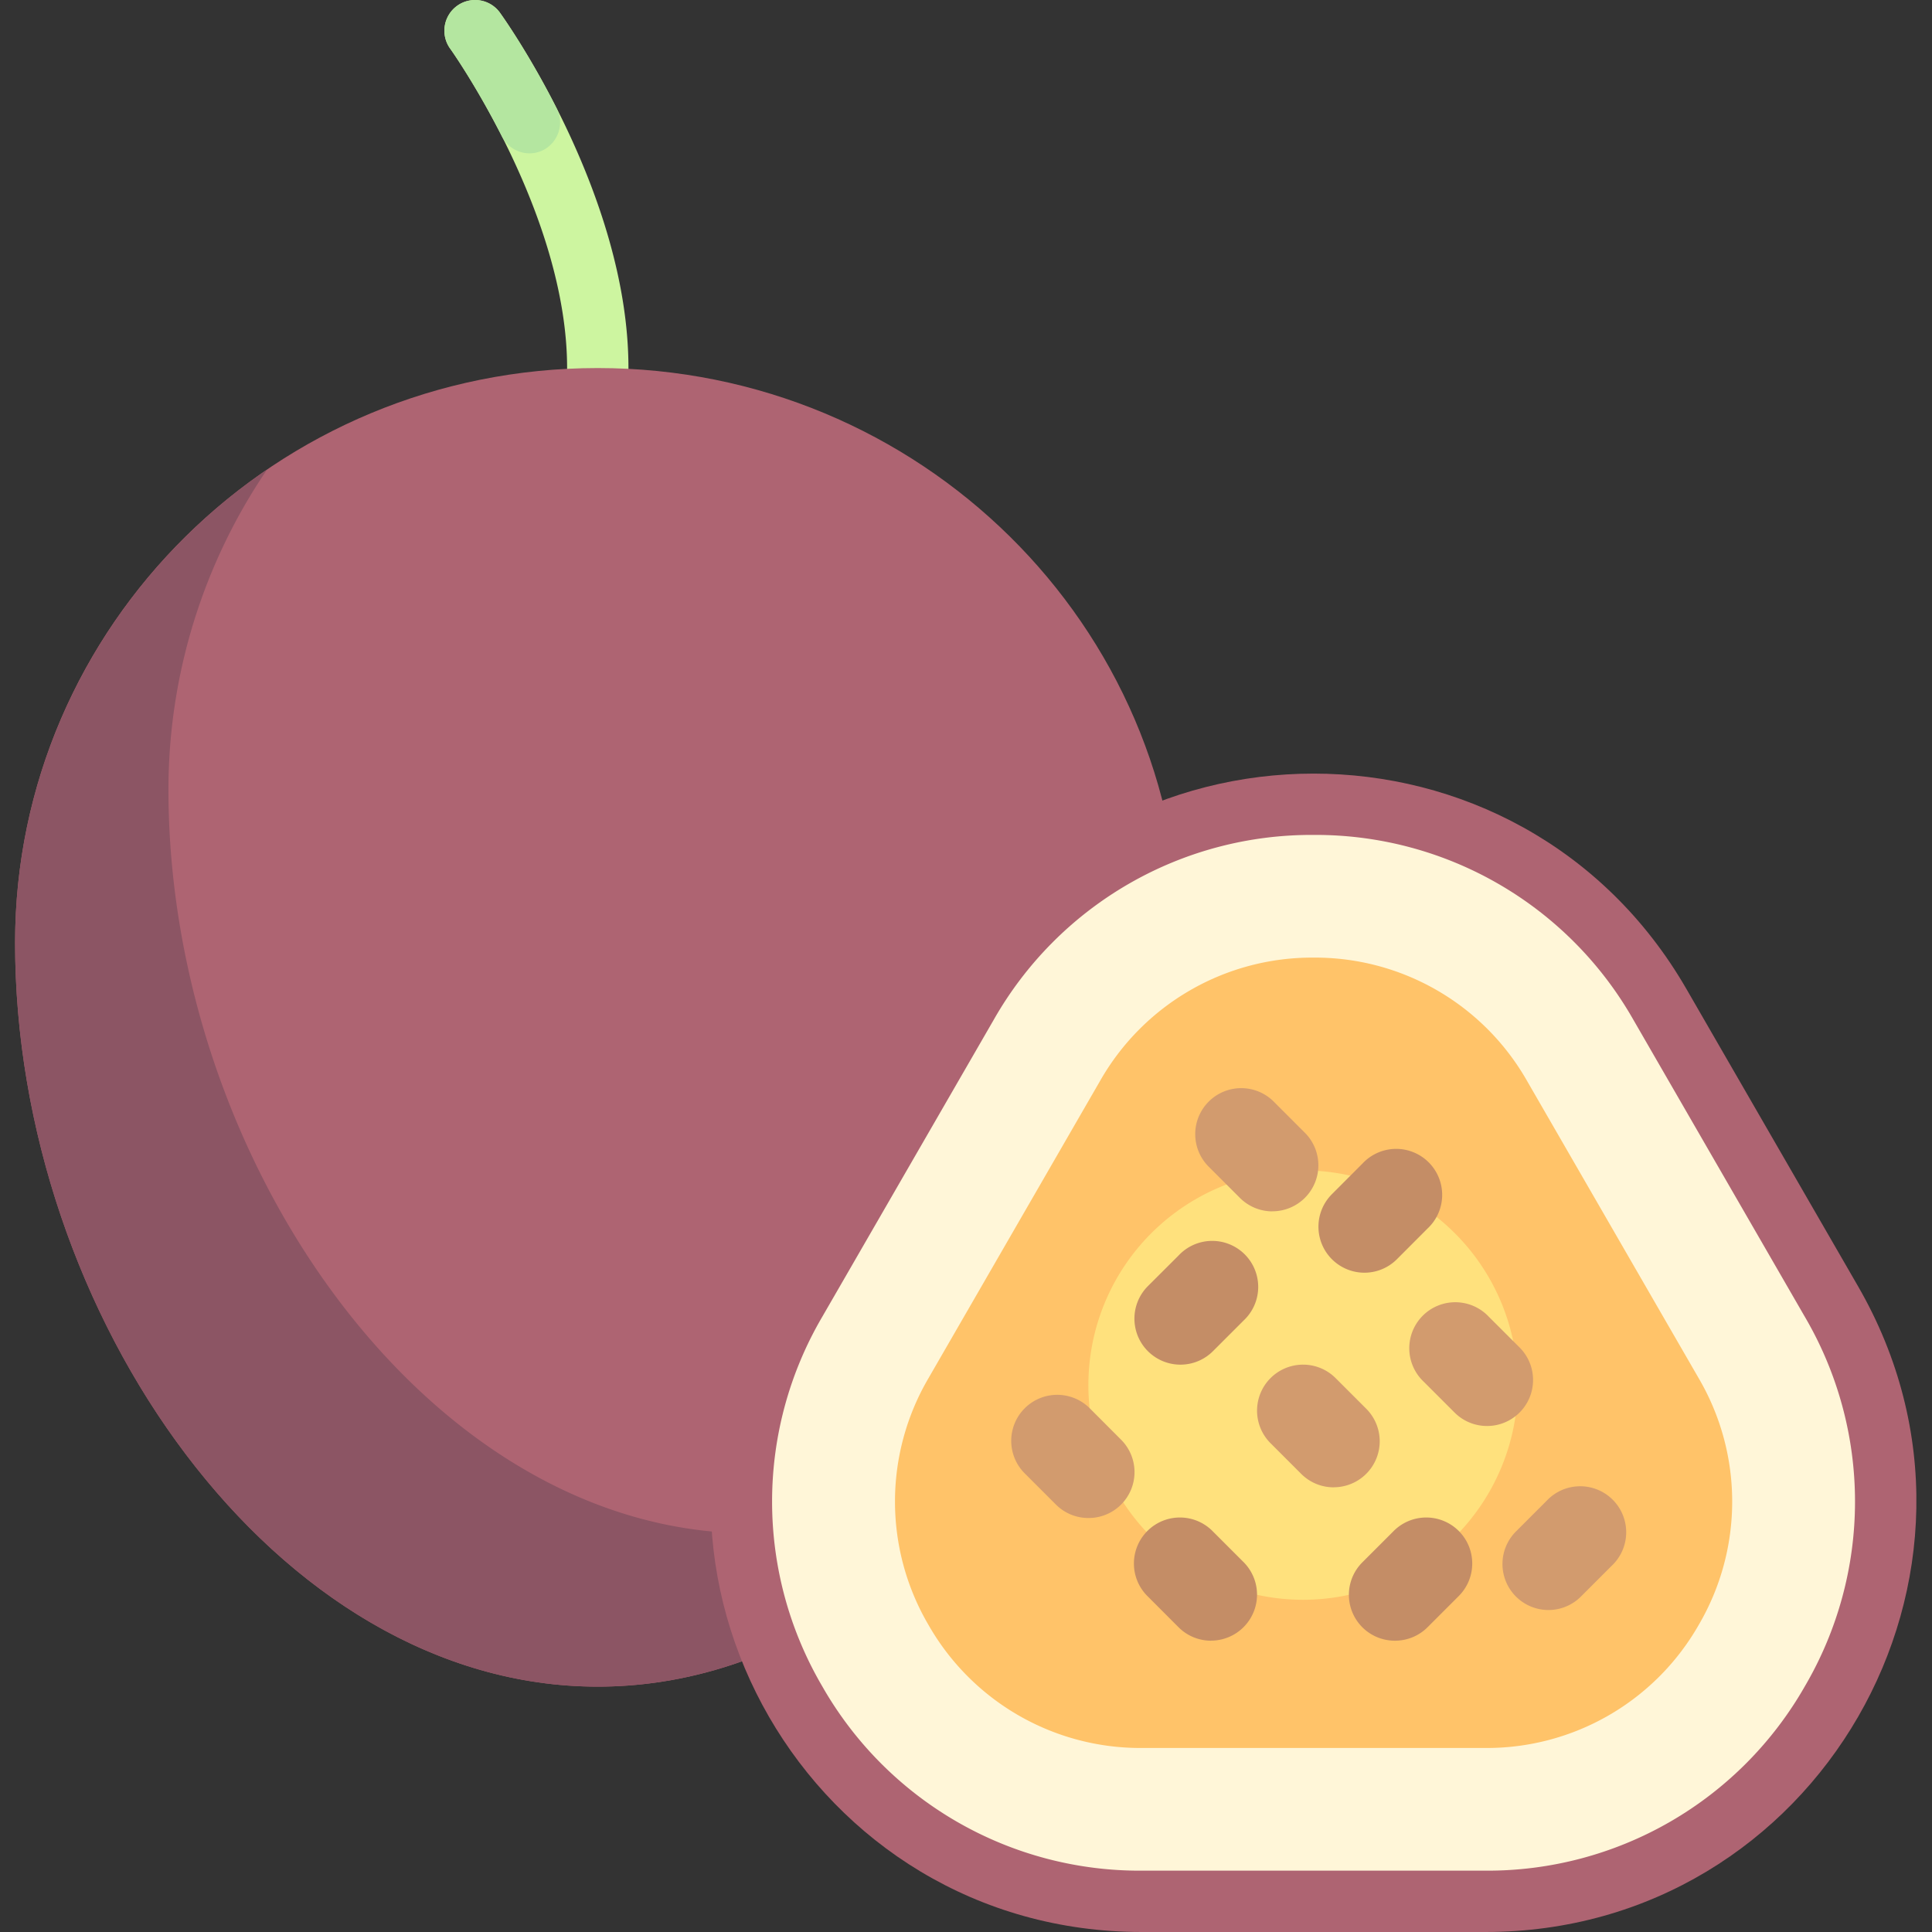 <svg fill="none" xmlns="http://www.w3.org/2000/svg" viewBox="0 0 32 32"><rect x="0" y="0" width="32" height="32" fill="#333333" stroke="none"/><g clip-path="url(#passion-fruit_1135594__a)"><path d="M9.9 7.112a.508.508 0 0 1-.507-.508v-.508c0-2.567-1.917-5.264-1.937-5.291a.508.508 0 0 1 .826-.593c.087.12 2.127 2.993 2.127 5.884v.508c0 .28-.228.508-.508.508Z" fill="#CDF5A0"/><path d="M9.9 6.096c5.33 0 9.651 4.262 9.651 9.52 0 6.16-4.32 12.32-9.65 12.32S.25 21.776.25 15.616c0-5.258 4.32-9.52 9.65-9.52Z" fill="#AE6472"/><path d="M12.44 25.397c-5.33 0-9.65-6.16-9.65-12.32a9.42 9.42 0 0 1 1.635-5.301C1.908 9.494.25 12.368.25 15.616c0 6.16 4.32 12.32 9.65 12.32 2.73 0 5.194-1.617 6.95-4.022-1.323.932-2.82 1.483-4.41 1.483Z" fill="#8C5564"/><path d="m30.776 21.306-2.845-4.928c-2.744-4.753-9.605-4.753-12.349 0l-2.845 4.928C9.993 26.06 13.423 32 18.912 32h5.69c5.488 0 8.918-5.94 6.174-10.694Z" fill="#AE6472"/><path d="m29.896 21.814-2.845-4.928a6.051 6.051 0 0 0-5.295-3.057 6.051 6.051 0 0 0-5.294 3.057l-2.845 4.928a6.05 6.05 0 0 0 0 6.113 6.05 6.05 0 0 0 5.294 3.057h5.69a6.05 6.05 0 0 0 5.295-3.057 6.05 6.05 0 0 0 0-6.113Z" fill="#FFF6D8"/><path d="m28.137 22.83-2.845-4.928a4.04 4.04 0 0 0-3.535-2.041 4.04 4.04 0 0 0-3.535 2.04l-2.845 4.929a4.04 4.04 0 0 0 0 4.081 4.04 4.04 0 0 0 3.534 2.041h5.69a4.04 4.04 0 0 0 3.536-2.04 4.04 4.04 0 0 0 0-4.082Z" fill="#FFC369"/><path d="M25.138 22.857a3.556 3.556 0 1 1-7.11 0 3.556 3.556 0 0 1 7.11 0Z" fill="#FFE17D"/><path d="M18.028 25.143a.758.758 0 0 1-.539-.223l-.508-.508a.762.762 0 1 1 1.077-1.078l.508.509a.76.76 0 0 1-.538 1.3Z" fill="#D29B6E"/><path d="M19.551 22.603a.762.762 0 0 1-.539-1.3l.509-.508a.762.762 0 1 1 1.077 1.077l-.508.508a.76.76 0 0 1-.539.223Z" fill="#C48D66"/><path d="M24.63 23.619a.759.759 0 0 1-.538-.223l-.508-.508a.762.762 0 1 1 1.077-1.077l.508.507a.762.762 0 0 1-.538 1.301Z" fill="#D29B6E"/><path d="M22.599 21.08a.762.762 0 0 1-.539-1.3l.508-.509a.762.762 0 1 1 1.077 1.077l-.508.509a.76.76 0 0 1-.538.223Z" fill="#C48D66"/><path d="M21.075 20.064a.76.76 0 0 1-.539-.224l-.508-.508a.762.762 0 1 1 1.078-1.077l.508.508a.762.762 0 0 1-.539 1.3Zm1.016 4.571a.76.76 0 0 1-.539-.223l-.508-.508a.761.761 0 1 1 1.078-1.078l.508.508a.762.762 0 0 1-.539 1.3Z" fill="#D29B6E"/><path d="M23.107 27.175a.76.76 0 0 1-.54-1.3l.509-.509a.762.762 0 1 1 1.077 1.078l-.508.508a.76.76 0 0 1-.538.223Zm-3.047 0a.76.76 0 0 1-.54-.223l-.507-.508a.762.762 0 1 1 1.077-1.078l.508.508a.762.762 0 0 1-.539 1.3Z" fill="#C48D66"/><path d="M25.646 26.667a.762.762 0 0 1-.538-1.3l.508-.508a.762.762 0 1 1 1.077 1.077l-.508.508a.76.76 0 0 1-.538.223Z" fill="#D29B6E"/><path d="M8.282.212a.508.508 0 0 0-.826.593c.01.012.416.586.855 1.45a.514.514 0 0 0 .457.285c.38 0 .625-.404.453-.743-.466-.92-.9-1.53-.94-1.585Z" fill="#B4E6A0"/></g><defs><clipPath id="passion-fruit_1135594__a"><path fill="#fff" d="M0 0h32v32H0z"/></clipPath></defs></svg>